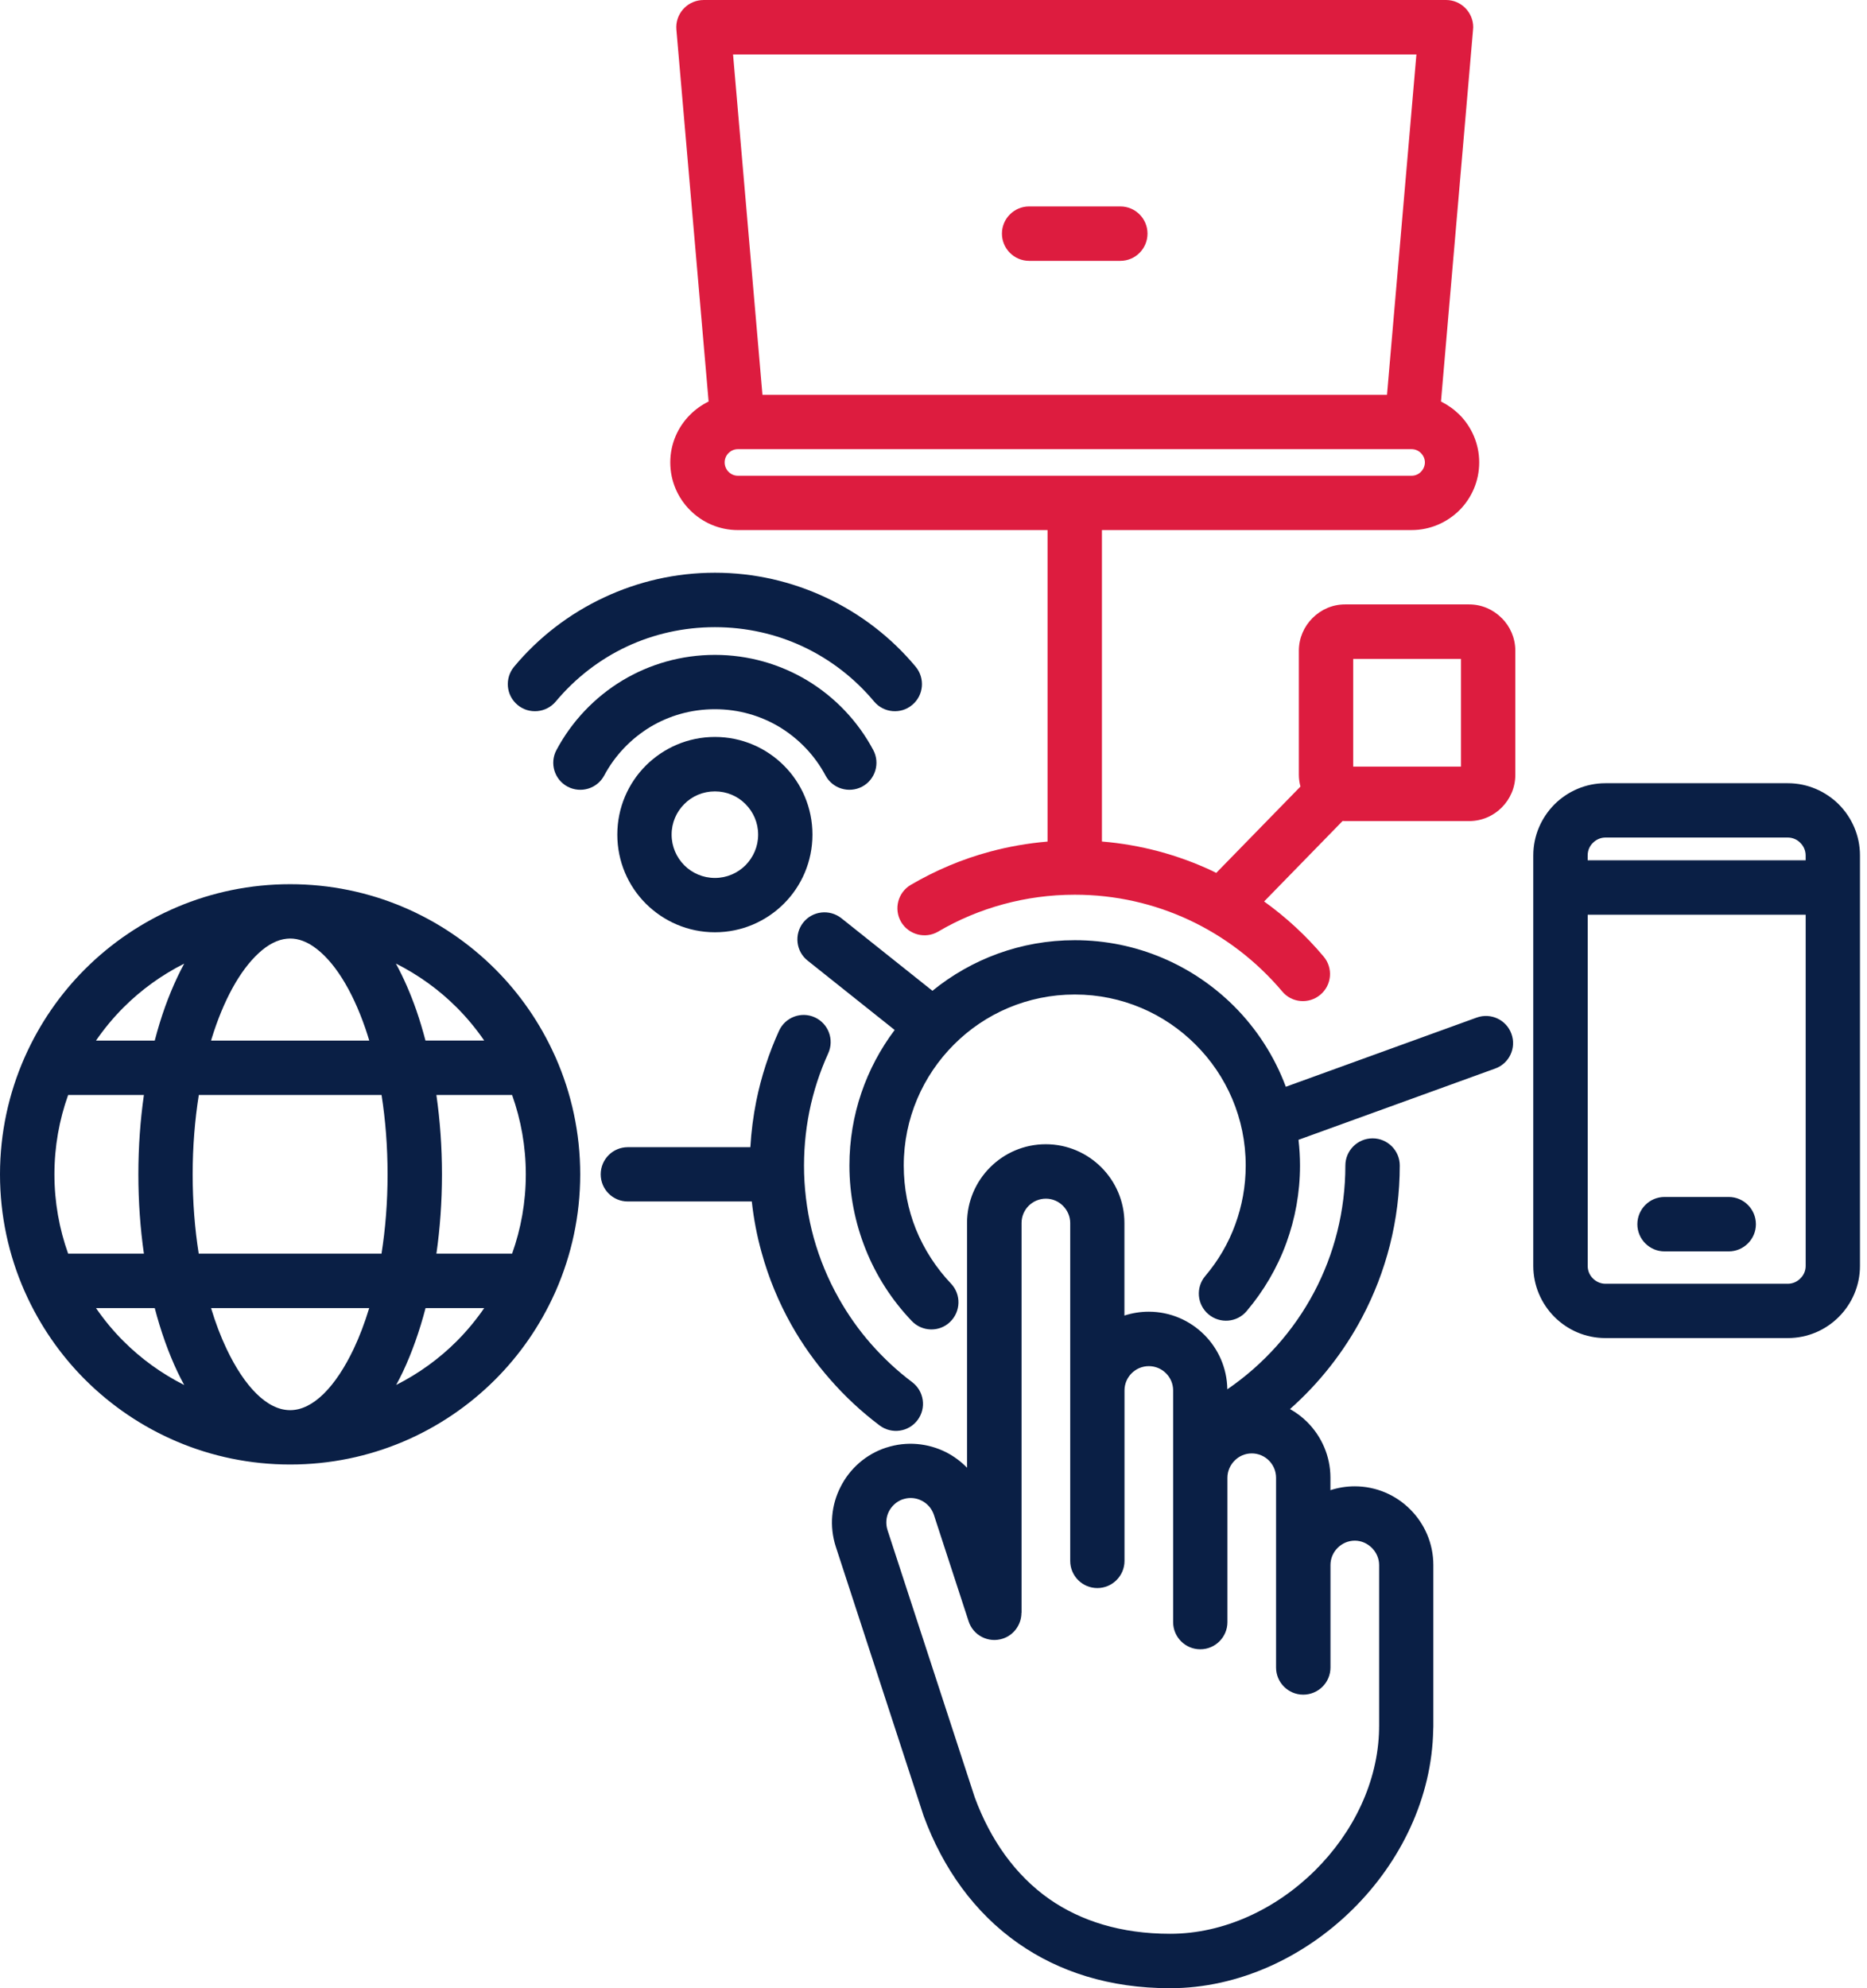<svg width="93" height="99" viewBox="0 0 93 99" fill="none" xmlns="http://www.w3.org/2000/svg">
<path d="M67.484 74.009C67.061 74.009 66.65 74.077 66.272 74.201V73.581C66.272 72.499 65.827 71.524 65.122 70.814C64.867 70.559 64.575 70.34 64.258 70.162C65.713 68.874 66.934 67.328 67.85 65.596C69.045 63.336 69.726 60.761 69.726 58.034C69.726 57.29 69.117 56.682 68.374 56.682C67.625 56.682 67.016 57.29 67.016 58.034C67.016 60.316 66.453 62.463 65.461 64.339C64.435 66.279 62.945 67.94 61.136 69.178C61.122 68.123 60.687 67.162 59.989 66.464C59.279 65.754 58.299 65.314 57.222 65.314C56.799 65.314 56.394 65.382 56.01 65.506V60.897C56.01 59.815 55.57 58.835 54.86 58.125C54.15 57.415 53.17 56.975 52.093 56.975C51.011 56.975 50.031 57.415 49.321 58.125C48.611 58.835 48.171 59.815 48.171 60.897V73.085C47.867 72.769 47.512 72.51 47.129 72.313C46.233 71.862 45.168 71.75 44.148 72.082H44.142C43.122 72.414 42.322 73.141 41.871 74.037C41.415 74.927 41.302 75.992 41.634 77.018L45.984 90.345C45.995 90.373 46.001 90.401 46.012 90.429C46.964 93.015 48.531 95.236 50.734 96.774C52.746 98.177 55.259 99 58.285 99C61.7 99 64.985 97.45 67.402 95.05C69.78 92.695 71.335 89.5 71.392 86.119C71.392 86.08 71.398 86.035 71.398 85.984V77.926C71.398 76.85 70.958 75.869 70.248 75.159C69.541 74.449 68.56 74.009 67.484 74.009ZM68.696 85.983C68.696 86.023 68.696 86.056 68.696 86.09C68.651 88.727 67.406 91.252 65.507 93.134C63.569 95.055 60.971 96.29 58.289 96.29C55.838 96.29 53.843 95.653 52.277 94.566C50.564 93.366 49.33 91.596 48.558 89.506L44.208 76.185C44.107 75.864 44.14 75.531 44.281 75.255C44.416 74.996 44.642 74.782 44.929 74.669C44.968 74.658 45.002 74.646 45.042 74.635C45.341 74.55 45.651 74.59 45.915 74.725C46.191 74.866 46.411 75.108 46.518 75.424L48.248 80.726C48.473 81.436 49.24 81.825 49.95 81.594C50.519 81.408 50.88 80.878 50.88 80.309H50.886V60.897C50.886 60.565 51.021 60.26 51.241 60.041C51.461 59.821 51.765 59.686 52.098 59.686C52.43 59.686 52.729 59.821 52.949 60.041C53.169 60.261 53.31 60.565 53.31 60.897V69.231V77.723C53.31 78.467 53.913 79.075 54.662 79.075C55.406 79.075 56.014 78.467 56.014 77.723V69.231C56.014 68.904 56.149 68.6 56.369 68.38C56.589 68.16 56.893 68.025 57.226 68.025C57.558 68.025 57.863 68.16 58.082 68.38C58.302 68.6 58.437 68.904 58.437 69.231V73.581V80.771C58.437 81.515 59.04 82.123 59.789 82.123C60.538 82.123 61.141 81.515 61.141 80.771V73.581C61.141 73.249 61.282 72.944 61.502 72.725C61.722 72.505 62.02 72.37 62.353 72.37C62.685 72.37 62.99 72.505 63.209 72.725C63.429 72.945 63.564 73.249 63.564 73.581V77.926V83.031C63.564 83.78 64.173 84.383 64.916 84.383C65.665 84.383 66.274 83.78 66.274 83.031V77.926C66.274 77.599 66.409 77.295 66.629 77.075C66.849 76.855 67.153 76.714 67.486 76.714C67.813 76.714 68.117 76.855 68.337 77.075C68.557 77.295 68.698 77.599 68.698 77.926V85.983H68.696ZM41.355 68.69C40.611 67.845 39.958 66.926 39.411 65.951C38.786 64.835 38.284 63.629 37.935 62.356C37.706 61.539 37.544 60.692 37.449 59.826H31.275C30.526 59.826 29.923 59.223 29.923 58.474C29.923 57.725 30.526 57.122 31.275 57.122H37.377C37.422 56.344 37.522 55.578 37.671 54.829C37.919 53.606 38.302 52.434 38.804 51.33C39.114 50.648 39.914 50.35 40.59 50.659C41.266 50.969 41.565 51.769 41.255 52.451C40.838 53.37 40.517 54.344 40.314 55.359C40.117 56.345 40.027 57.371 40.055 58.43C40.089 59.534 40.252 60.611 40.534 61.636C40.827 62.684 41.244 63.693 41.774 64.634C42.236 65.457 42.777 66.223 43.386 66.916C44.006 67.62 44.693 68.263 45.437 68.821C46.034 69.272 46.153 70.117 45.707 70.709C45.262 71.306 44.417 71.425 43.819 70.98C42.916 70.301 42.093 69.535 41.355 68.69ZM30.096 38.616C29.747 39.27 28.93 39.518 28.27 39.168C27.616 38.819 27.368 38.002 27.718 37.348C28.484 35.911 29.628 34.711 31.014 33.877C32.361 33.071 33.933 32.609 35.612 32.609C37.286 32.609 38.858 33.071 40.204 33.877C41.59 34.711 42.734 35.911 43.5 37.348C43.849 38.002 43.601 38.819 42.948 39.168C42.289 39.517 41.472 39.269 41.122 38.616C40.587 37.613 39.787 36.779 38.817 36.193C37.882 35.635 36.788 35.314 35.611 35.314C34.428 35.314 33.335 35.635 32.399 36.193C31.432 36.779 30.632 37.613 30.096 38.616ZM25.611 33.195C26.823 31.741 28.355 30.558 30.096 29.746C31.781 28.957 33.646 28.518 35.613 28.518C37.574 28.518 39.439 28.958 41.124 29.746C42.865 30.557 44.398 31.741 45.609 33.195C46.088 33.77 46.015 34.621 45.44 35.1C44.871 35.579 44.02 35.5 43.541 34.931C42.572 33.77 41.355 32.829 39.98 32.187C38.661 31.573 37.179 31.229 35.613 31.229C34.041 31.229 32.559 31.573 31.24 32.187C29.865 32.829 28.654 33.77 27.684 34.931C27.206 35.5 26.349 35.579 25.78 35.1C25.205 34.621 25.132 33.77 25.611 33.195ZM35.613 36.695C34.266 36.695 33.055 37.242 32.17 38.121C31.291 39 30.75 40.217 30.75 41.558C30.75 42.899 31.291 44.116 32.17 44.995C33.055 45.874 34.266 46.421 35.613 46.421C36.954 46.421 38.171 45.874 39.05 44.995C39.929 44.116 40.47 42.899 40.47 41.558C40.47 40.217 39.929 39 39.05 38.121C38.171 37.241 36.954 36.695 35.613 36.695ZM37.134 43.085C36.745 43.474 36.204 43.716 35.613 43.716C35.016 43.716 34.475 43.474 34.086 43.085C33.697 42.691 33.455 42.155 33.455 41.558C33.455 40.961 33.697 40.425 34.086 40.037C34.475 39.643 35.016 39.406 35.613 39.406C36.205 39.406 36.746 39.643 37.134 40.037C37.523 40.426 37.765 40.961 37.765 41.558C37.766 42.155 37.523 42.69 37.134 43.085ZM75.289 51.481C75.543 52.18 75.182 52.952 74.483 53.205L64.682 56.755C64.73 57.175 64.757 57.601 64.757 58.034C64.757 59.386 64.515 60.688 64.075 61.894C63.619 63.145 62.942 64.289 62.097 65.286C61.618 65.855 60.767 65.923 60.198 65.444C59.623 64.959 59.556 64.108 60.035 63.539C60.677 62.784 61.19 61.916 61.534 60.964C61.866 60.057 62.052 59.071 62.052 58.034C62.052 55.684 61.1 53.554 59.556 52.016C58.018 50.472 55.888 49.52 53.538 49.52C51.183 49.52 49.053 50.472 47.514 52.016C45.976 53.554 45.018 55.684 45.018 58.034C45.018 59.161 45.232 60.226 45.621 61.201C46.032 62.215 46.63 63.134 47.373 63.917C47.886 64.458 47.863 65.309 47.322 65.827C46.787 66.34 45.93 66.317 45.417 65.776C44.437 64.75 43.653 63.545 43.118 62.203C42.6 60.907 42.312 59.498 42.312 58.033C42.312 55.5 43.152 53.163 44.566 51.286L40.232 47.834C39.646 47.372 39.55 46.521 40.012 45.935C40.474 45.355 41.325 45.259 41.911 45.721L46.447 49.335C48.382 47.761 50.848 46.815 53.536 46.815C56.635 46.815 59.436 48.072 61.47 50.1C62.596 51.226 63.483 52.592 64.05 54.114L73.557 50.669C74.263 50.416 75.035 50.776 75.289 51.481ZM91.596 40.053C90.942 39.405 90.046 38.999 89.055 38.999H79.972C78.98 38.999 78.084 39.405 77.431 40.053C76.783 40.707 76.377 41.603 76.377 42.594V63.037C76.377 64.023 76.783 64.925 77.431 65.573C78.085 66.227 78.981 66.627 79.972 66.627H89.055C90.047 66.627 90.943 66.227 91.596 65.573C92.244 64.925 92.65 64.023 92.65 63.037V42.594C92.65 41.603 92.244 40.707 91.596 40.053ZM79.346 41.969C79.509 41.806 79.729 41.704 79.971 41.704H89.054C89.296 41.704 89.522 41.805 89.679 41.969C89.842 42.127 89.944 42.352 89.944 42.594V42.836H79.086V42.594C79.086 42.352 79.182 42.127 79.346 41.969ZM89.68 63.658C89.522 63.821 89.297 63.923 89.055 63.923H79.972C79.73 63.923 79.51 63.822 79.347 63.658C79.184 63.5 79.088 63.28 79.088 63.038V45.547H89.945V63.038C89.945 63.28 89.844 63.5 89.68 63.658ZM87.466 60.959C87.466 61.703 86.857 62.311 86.114 62.311H82.913C82.169 62.311 81.561 61.702 81.561 60.959C81.561 60.21 82.17 59.601 82.913 59.601H86.114C86.857 59.601 87.466 60.209 87.466 60.959ZM28.902 58.474C28.902 56.411 28.466 54.45 27.687 52.675C27.669 52.628 27.649 52.583 27.625 52.539C26.901 50.936 25.897 49.486 24.67 48.259C22.055 45.644 18.443 44.027 14.454 44.027C10.464 44.027 6.852 45.644 4.232 48.259C2.996 49.495 1.986 50.957 1.261 52.574C1.246 52.605 1.232 52.635 1.219 52.667C0.437 54.445 0 56.408 0 58.475C0 60.542 0.437 62.505 1.219 64.283C1.232 64.314 1.246 64.345 1.261 64.375C1.986 65.992 2.996 67.454 4.232 68.691C6.852 71.306 10.464 72.923 14.454 72.923C18.444 72.923 22.056 71.306 24.67 68.691C25.898 67.463 26.902 66.013 27.626 64.41C27.649 64.366 27.669 64.321 27.687 64.275C28.466 62.498 28.902 60.537 28.902 58.474ZM14.454 70.217C13.304 70.217 12.178 69.045 11.282 67.157C10.992 66.547 10.735 65.867 10.513 65.134H18.391C18.168 65.867 17.911 66.547 17.622 67.157C16.725 69.045 15.598 70.217 14.454 70.217ZM9.899 62.424C9.704 61.188 9.597 59.861 9.597 58.474C9.597 57.086 9.707 55.761 9.903 54.524H19.006C19.2 55.759 19.306 57.087 19.306 58.474C19.306 59.861 19.199 61.188 19.004 62.424H9.899ZM2.711 58.474C2.711 57.088 2.953 55.759 3.394 54.524H7.168C6.989 55.779 6.892 57.105 6.892 58.474C6.892 59.844 6.989 61.169 7.168 62.424H3.394C2.953 61.189 2.711 59.859 2.711 58.474ZM12.882 47.463C13.338 47.04 13.817 46.787 14.285 46.742C14.702 46.697 15.147 46.815 15.598 47.12C16.618 47.813 17.531 49.267 18.201 51.211C18.268 51.407 18.332 51.609 18.394 51.814H10.514C10.524 51.781 10.533 51.746 10.543 51.713C11.129 49.818 11.941 48.331 12.882 47.463ZM21.738 54.524H25.509C25.95 55.759 26.192 57.088 26.192 58.474C26.192 59.86 25.95 61.189 25.509 62.424H21.739C21.918 61.169 22.016 59.844 22.016 58.474C22.016 57.105 21.918 55.779 21.738 54.524ZM24.12 51.813H21.194C21.059 51.3 20.911 50.804 20.748 50.331C20.451 49.476 20.106 48.688 19.72 47.978C20.847 48.545 21.872 49.285 22.754 50.168C23.258 50.673 23.714 51.224 24.12 51.813ZM9.176 47.982C8.707 48.849 8.297 49.835 7.962 50.918C7.872 51.209 7.788 51.509 7.708 51.814H4.782C5.188 51.225 5.644 50.674 6.148 50.169C7.029 49.287 8.052 48.548 9.176 47.982ZM4.782 65.134H7.708C8.013 66.3 8.396 67.37 8.842 68.312C8.949 68.538 9.062 68.754 9.177 68.965C8.052 68.399 7.03 67.66 6.149 66.779C5.644 66.275 5.188 65.723 4.782 65.134ZM19.734 68.962C19.848 68.752 19.96 68.537 20.067 68.312C20.511 67.37 20.893 66.3 21.198 65.134H24.12C23.714 65.723 23.258 66.274 22.754 66.779C21.875 67.659 20.855 68.396 19.734 68.962Z" fill="#0A1F45"/>
<path d="M74.804 30.778L74.798 30.772C74.387 30.355 73.812 30.096 73.181 30.096H66.999C66.368 30.096 65.799 30.355 65.382 30.772L65.376 30.778C64.959 31.195 64.7 31.77 64.7 32.401V38.577C64.7 38.78 64.728 38.977 64.779 39.165L60.584 43.465C60.511 43.43 60.44 43.391 60.367 43.356C58.68 42.568 56.833 42.063 54.89 41.902V26.394H70.313C71.243 26.394 72.082 26.016 72.697 25.408C73.306 24.799 73.683 23.954 73.683 23.024C73.683 22.1 73.305 21.255 72.697 20.646C72.427 20.381 72.117 20.161 71.779 19.992L73.374 1.504C73.38 1.453 73.385 1.403 73.385 1.358C73.385 0.609 72.776 0 72.033 0H35.044C35.005 0.006 34.965 0.006 34.926 0.006C34.182 0.074 33.63 0.727 33.692 1.471L35.298 19.993C34.954 20.162 34.644 20.382 34.38 20.647C33.766 21.256 33.388 22.101 33.388 23.025C33.388 23.955 33.766 24.8 34.38 25.409C34.989 26.017 35.828 26.395 36.758 26.395H52.181V41.905C51.194 41.988 50.232 42.158 49.302 42.409C47.916 42.781 46.592 43.344 45.369 44.06C44.727 44.437 44.513 45.26 44.884 45.903C45.262 46.545 46.09 46.765 46.732 46.388C47.735 45.796 48.834 45.334 50 45.019C51.121 44.715 52.31 44.551 53.539 44.551C55.573 44.551 57.5 45.002 59.23 45.808C61.028 46.648 62.605 47.87 63.868 49.364C64.341 49.939 65.198 50.012 65.767 49.533C66.342 49.054 66.415 48.203 65.936 47.634C65.066 46.596 64.067 45.676 62.969 44.887L66.88 40.878C66.92 40.88 66.96 40.884 67.001 40.884H73.183C73.814 40.884 74.395 40.625 74.806 40.208C75.223 39.791 75.482 39.216 75.482 38.58V32.404C75.482 31.767 75.223 31.192 74.806 30.775V30.778H74.804ZM70.555 2.71L69.09 19.66H37.98L36.515 2.71H70.555ZM36.289 23.492C36.171 23.374 36.097 23.205 36.097 23.024C36.097 22.843 36.17 22.68 36.289 22.562C36.413 22.438 36.576 22.365 36.757 22.365H70.313C70.493 22.365 70.662 22.438 70.781 22.562C70.899 22.68 70.978 22.844 70.978 23.024C70.978 23.204 70.899 23.373 70.781 23.492C70.663 23.616 70.494 23.689 70.313 23.689H36.757C36.577 23.689 36.413 23.616 36.289 23.492ZM72.775 38.171H67.405V32.807H72.775V38.171ZM49.909 11.631C49.909 10.887 50.518 10.279 51.261 10.279H55.808C56.557 10.279 57.16 10.888 57.16 11.631C57.16 12.38 56.557 12.989 55.808 12.989H51.261C50.517 12.988 49.909 12.38 49.909 11.631Z" fill="#DD1C3F"/>
</svg>
